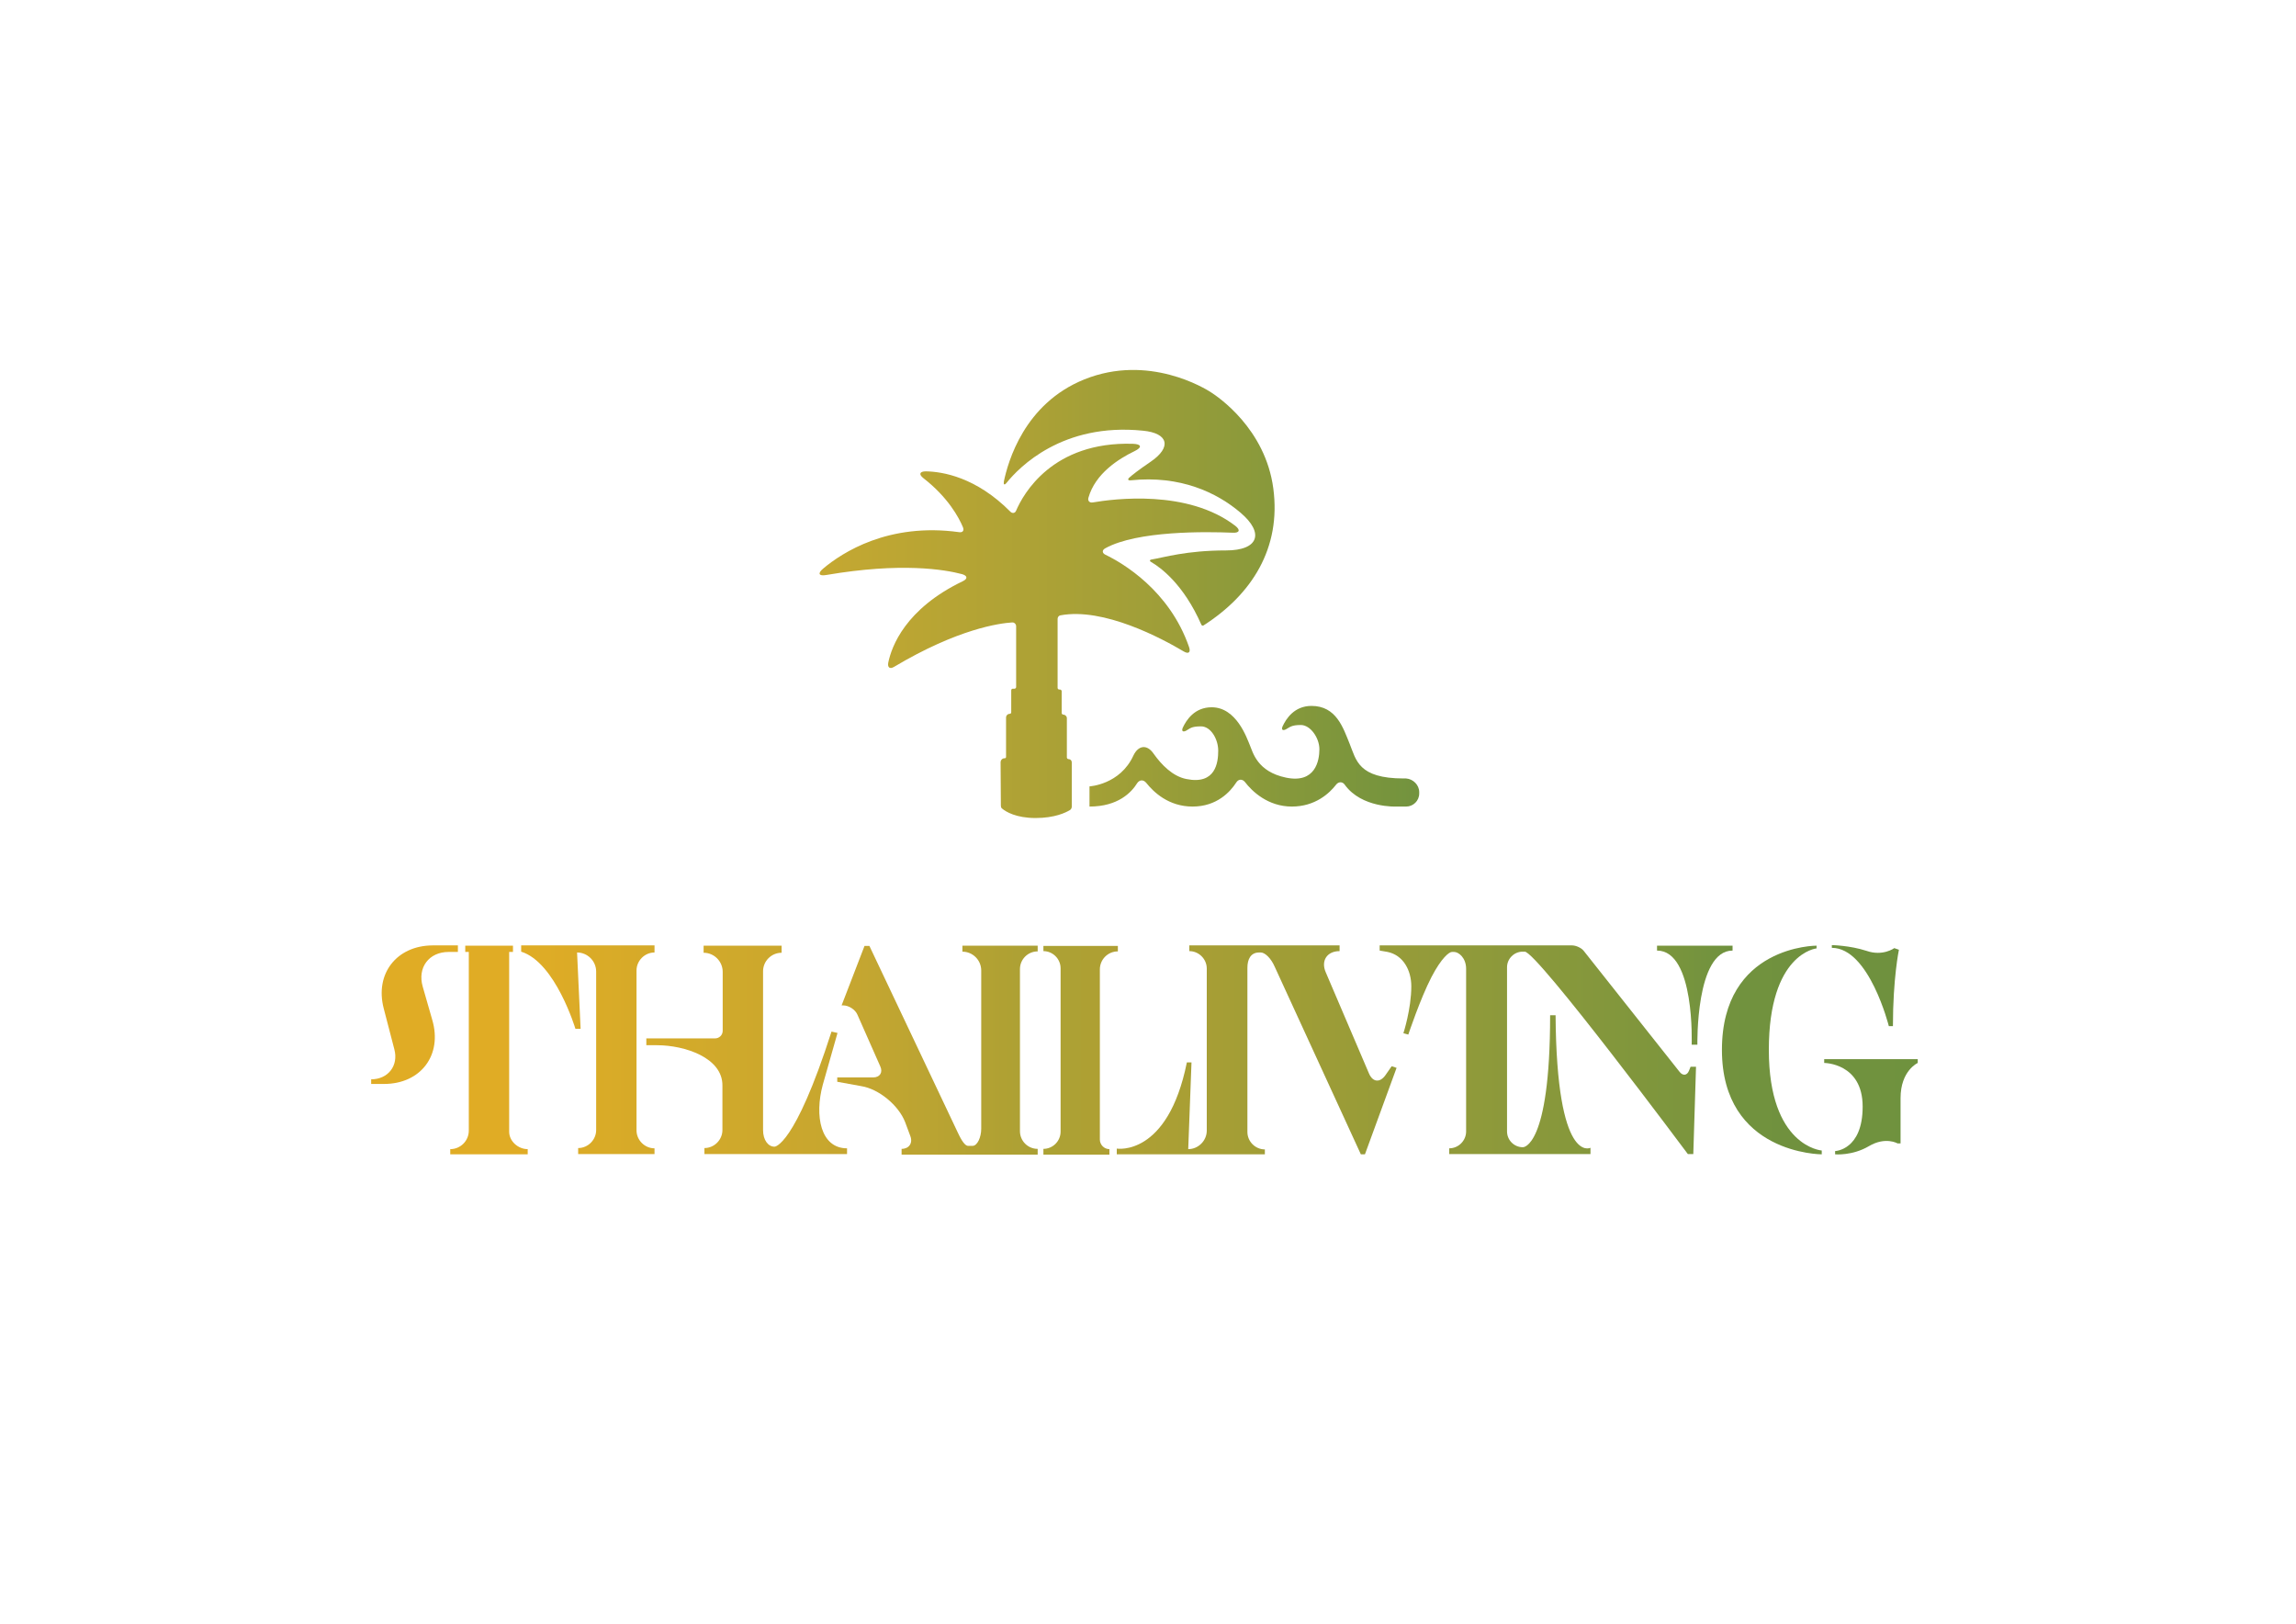 <?xml version="1.0" encoding="UTF-8"?> <!-- Generator: Adobe Illustrator 26.0.1, SVG Export Plug-In . SVG Version: 6.00 Build 0) --> <svg xmlns="http://www.w3.org/2000/svg" xmlns:xlink="http://www.w3.org/1999/xlink" x="0px" y="0px" viewBox="0 0 841.9 595.3" style="enable-background:new 0 0 841.9 595.3;" xml:space="preserve"> <style type="text/css"> ._x005B_По_x0020_умолчанию_x005D_{fill:#FFFFFF;stroke:#000000;stroke-miterlimit:10;} .Тень{fill:none;} .Скругленные_x0020_углы_x0020_2_x0020_pt_x002E_{fill:#FFFFFF;stroke:#000000;stroke-miterlimit:10;} .Быстрое_x0020_отражение_x0020_X{fill:none;} .Скос_x0020_мягкий{fill:url(#SVGID_1_);} .Сумрак{fill:#FFFFFF;} .Лиственный_x0020_орнамент_чб{fill:#FFDD00;} .Помпадур_чб{fill-rule:evenodd;clip-rule:evenodd;fill:#44ADE2;} .st0{display:none;} .st1{display:inline;fill:#161616;} .st2{fill:#E0AC25;} .st3{fill:url(#SVGID_00000020393885996849045150000013991303207326223801_);} .st4{fill:url(#SVGID_00000174593808931154235210000009073544387977855119_);} .st5{fill:url(#SVGID_00000056392144662078401150000004572705938181702822_);} .st6{fill:url(#SVGID_00000027585569188966746590000004382628067463193490_);} .st7{fill:url(#SVGID_00000142869541810754242100000002055088929098079670_);} .st8{fill:url(#SVGID_00000108282282901008313870000017847818089565042081_);} .st9{fill:url(#SVGID_00000178917078249537171220000017297166516349631910_);} .st10{fill:url(#SVGID_00000176001957168443024410000015458352858534754468_);} .st11{fill:url(#SVGID_00000023265489042622725020000012036341473092566444_);} .st12{fill:url(#SVGID_00000075859262860650642960000015249876144266186919_);} .st13{fill:url(#SVGID_00000067939924272436766990000000791887709261119115_);} .st14{fill:url(#SVGID_00000115496817257271198820000008836922087534927284_);} .st15{fill:url(#SVGID_00000057860746647148641570000017223086229543314847_);} .st16{fill:url(#SVGID_00000062873946788995364830000016881128824900250536_);} .st17{fill:url(#SVGID_00000170274142038879278690000006868103017694132613_);} .st18{fill:none;stroke:#ED1C24;stroke-width:0.5;stroke-miterlimit:10;} .st19{fill:url(#SVGID_00000090261507762069827080000011649711079647948984_);} </style> <linearGradient id="SVGID_1_" gradientUnits="userSpaceOnUse" x1="0" y1="0" x2="0.707" y2="0.707"> <stop offset="0" style="stop-color:#DEDFE3"></stop> <stop offset="0.174" style="stop-color:#D8D9DD"></stop> <stop offset="0.352" style="stop-color:#C9CACD"></stop> <stop offset="0.532" style="stop-color:#B4B5B8"></stop> <stop offset="0.714" style="stop-color:#989A9C"></stop> <stop offset="0.895" style="stop-color:#797C7E"></stop> <stop offset="1" style="stop-color:#656B6C"></stop> </linearGradient> <g id="Слой_1" class="st0"> </g> <g id="Слой_4" class="st0"> <rect class="st1" width="841.9" height="595.3"></rect> </g> <g id="надпись"> <path class="st2" d="M170.6,349l0-2.3h17.5v2.3h-1.4v65.9c0,3.5,3.3,6.4,6.8,6.4l0,0v1.9h-28.4v-1.9l0,0c3.7,0,6.8-3,6.8-6.8V349 H170.6z"></path> <path class="st2" d="M140.7,369.7l3.9,15c1.6,6-2.3,11-8.5,11h0v1.7l4.7,0c13.5,0,21.5-10.6,17.7-23.5l-3.5-12.2 c-2-7,2.3-12.7,9.5-12.7h3.4v-2.4h-9.3C145.4,346.7,137.4,357,140.7,369.7z"></path> <linearGradient id="SVGID_00000137099819850457392340000003314300470681175736_" gradientUnits="userSpaceOnUse" x1="191.052" y1="384.929" x2="239.926" y2="384.929"> <stop offset="0" style="stop-color:#E0AC25"></stop> <stop offset="1" style="stop-color:#D5AA29"></stop> </linearGradient> <path style="fill:url(#SVGID_00000137099819850457392340000003314300470681175736_);" d="M191.1,348.9 c12.6,3.9,19.9,28.3,19.9,28.3h1.9l-1.3-28h0c3.8,0,7,3.1,7,7v58.1c0,3.6-3,6.6-6.6,6.6l0,0v2.2h28V421l0,0c-3.6,0-6.6-3-6.6-6.6 v-58.6c0-3.6,3-6.6,6.6-6.6l0,0v-2.6h-48.9V348.9z"></path> <linearGradient id="SVGID_00000036242683457736005740000015931326099316248969_" gradientUnits="userSpaceOnUse" x1="236.933" y1="384.929" x2="310.56" y2="384.929"> <stop offset="0" style="stop-color:#D6AB29"></stop> <stop offset="1" style="stop-color:#C6A62F"></stop> <stop offset="1" style="stop-color:#D6AB29"></stop> </linearGradient> <path style="fill:url(#SVGID_00000036242683457736005740000015931326099316248969_);" d="M301.7,397.7l5.4-19l-2.2-0.5 c-13.6,42.4-20.9,42.2-20.9,42.2l0,0c-2.3,0-4.2-2.4-4.2-6.1v-58.2c0-3.8,3.1-6.8,6.8-6.8l0,0v-2.6H258v2.6l0,0c3.9,0,7,3.2,7,7 v21.6c0,1.6-1.3,2.8-2.8,2.8h-25.2v2.5h3.9c10.2,0,24.1,4.6,24,14.8l0,16.3c0,3.6-3,6.6-6.6,6.6l0,0v2.2h52.3V421h0 C300.9,421,298.6,409.1,301.7,397.7z"></path> <linearGradient id="SVGID_00000052809924729834825690000016663024205866630032_" gradientUnits="userSpaceOnUse" x1="306.924" y1="384.929" x2="380.452" y2="384.929"> <stop offset="0" style="stop-color:#C8A730"></stop> <stop offset="1" style="stop-color:#ABA034"></stop> </linearGradient> <path style="fill:url(#SVGID_00000052809924729834825690000016663024205866630032_);" d="M331.9,411.4l1.9,5.1 c1,2.6-0.5,4.7-3.2,4.7l0,0v2.1h49.9v-2.1l0,0c-3.6,0-6.5-2.9-6.5-6.5v-59.4c0-3.6,2.9-6.5,6.5-6.5l0,0v-2.1h-27.6v2.2h0 c3.8,0,6.9,3.1,6.9,6.9v58c0,3.1-1.4,6.3-3.2,6.3h-1.6c-1.6,0-3.3-3.9-3.8-4.9l-32.4-68.4H317l-8.4,21.8h0.6c2,0,4.4,1.5,5.2,3.4 l8.4,19c1,2.2-0.2,4-2.6,4h-13.2v1.6l8.8,1.6C322.2,399.2,329.5,405.2,331.9,411.4z"></path> <linearGradient id="SVGID_00000097501085530860862730000001741805632218939289_" gradientUnits="userSpaceOnUse" x1="382.585" y1="384.929" x2="409.886" y2="384.929"> <stop offset="0" style="stop-color:#ACA234"></stop> <stop offset="1" style="stop-color:#AF9F33"></stop> </linearGradient> <path style="fill:url(#SVGID_00000097501085530860862730000001741805632218939289_);" d="M382.6,346.7v2l0,0c3.4,0,6.3,2.8,6.3,6.3 v59.9c0,3.4-2.8,6.3-6.3,6.3l0,0v2.1h24.2l0-2l0,0c-1.9,0-3.5-1.6-3.5-3.5v-62.4c0-3.6,2.9-6.6,6.6-6.6h0v-2H382.6z"></path> <linearGradient id="SVGID_00000036959031420870420190000015148807626316871322_" gradientUnits="userSpaceOnUse" x1="409.494" y1="384.929" x2="512.099" y2="384.929"> <stop offset="0" style="stop-color:#AFA033"></stop> <stop offset="1" style="stop-color:#969B38"></stop> </linearGradient> <path style="fill:url(#SVGID_00000036959031420870420190000015148807626316871322_);" d="M467.4,354.4c-1.4-3.2-3.6-5.2-5.1-5.2 h-0.6c-3.1,0-4.3,2.5-4.3,5.6V415c0,3.5,2.9,6.4,6.4,6.4l0,0v1.8h-54.3v-2.1c0,0,18.7,3.1,25.7-31.6h1.7l-1.2,31.8l0,0 c3.7,0,6.8-3.1,6.8-6.8v-59.4c0-3.5-2.9-6.4-6.4-6.4l0,0v-2.1h55.1v2.1h0c-4.6,0-6.9,3.5-5.1,7.7l15.9,37.2c1.4,3.2,4,3.4,6,0.6 l2.3-3.3l1.8,0.6l-11.6,31.7H499L467.4,354.4z"></path> <linearGradient id="SVGID_00000084502200852595091730000013217776800379783564_" gradientUnits="userSpaceOnUse" x1="505.863" y1="384.929" x2="621.882" y2="384.929"> <stop offset="0" style="stop-color:#989C39"></stop> <stop offset="1" style="stop-color:#7B953D"></stop> </linearGradient> <path style="fill:url(#SVGID_00000084502200852595091730000013217776800379783564_);" d="M517.5,361.6c0,8.3-2.9,17.2-2.9,17.2 l1.8,0.5c0,0,4.4-13.2,8.5-21.1c3.7-7.1,6.5-9.2,7.5-9.2h0.8c1.6,0,4.4,2.1,4.4,6.2v59.6c0,3.4-2.8,6.2-6.2,6.2l0,0v2.1h51.8v-2.3 c0,0-12.4,6.5-12.8-48.6h-2c0,48.9-10,48.4-10,48.4l0,0c-3.2,0-5.8-2.6-5.8-5.8v-60.2c0-3.1,2.6-5.7,5.7-5.7h0.8 c4.5,0,59.8,74.2,59.8,74.2h2l1-32h-2l-0.6,1.5c-0.7,1.7-2.2,1.9-3.4,0.4l-35.1-44.3c-0.9-1.2-2.9-2.1-4.4-2.1h-70.5v1.9l2.9,0.5 C514.6,350.2,517.5,355.8,517.5,361.6z"></path> <linearGradient id="SVGID_00000036954149412533832390000000483303545272392859_" gradientUnits="userSpaceOnUse" x1="607.625" y1="364.812" x2="635.281" y2="364.812"> <stop offset="0" style="stop-color:#7C963D"></stop> <stop offset="1" style="stop-color:#6F913E"></stop> </linearGradient> <path style="fill:url(#SVGID_00000036954149412533832390000000483303545272392859_);" d="M607.6,348.5v-1.8h27.7v1.8 c-13.6,0-12.9,34.5-12.9,34.5h-2.1C620.3,383,621.6,348.5,607.6,348.5z"></path> <linearGradient id="SVGID_00000040550879185482367790000000044279402227196042_" gradientUnits="userSpaceOnUse" x1="631.28" y1="384.929" x2="667.917" y2="384.929"> <stop offset="5.076142e-03" style="stop-color:#72923E"></stop> <stop offset="1" style="stop-color:#6F913E"></stop> </linearGradient> <path style="fill:url(#SVGID_00000040550879185482367790000000044279402227196042_);" d="M666.1,346.7v1c0,0-17.5,1.7-17.5,37.2 s19.4,36.9,19.4,36.9v1.4c0,0-36.6,0-36.6-38.3S666.1,346.7,666.1,346.7z"></path> <linearGradient id="SVGID_00000089575155517236957340000002357739905563681466_" gradientUnits="userSpaceOnUse" x1="671.637" y1="361.475" x2="696.28" y2="361.475"> <stop offset="5.076142e-03" style="stop-color:#70923E"></stop> <stop offset="1" style="stop-color:#6F913E"></stop> </linearGradient> <path style="fill:url(#SVGID_00000089575155517236957340000002357739905563681466_);" d="M694.6,347.6l1.7,0.6c0,0-2.2,10.4-2.2,28 h-1.5c0,0-7.2-28.7-20.9-28.7v-1c0,0,6.6,0.1,12.7,2.1C690.4,350.7,694.6,347.6,694.6,347.6z"></path> <linearGradient id="SVGID_00000165922684421128178110000013595052302564993952_" gradientUnits="userSpaceOnUse" x1="668.945" y1="405.782" x2="703.202" y2="405.782"> <stop offset="0" style="stop-color:#71923E"></stop> <stop offset="1" style="stop-color:#6F923E"></stop> </linearGradient> <path style="fill:url(#SVGID_00000165922684421128178110000013595052302564993952_);" d="M695.8,419.2h1.1c0,0,0-6.5,0-16.6 s6.3-12.9,6.3-12.9v-1.4h-34.3v1.4c0,0,14.1,0,14.1,16c0,16-10.1,16.3-10.1,16.3v1.2c0,0,6.3,0.6,12.4-3S695.8,419.2,695.8,419.2z"></path> </g> <g id="Слой_3"> <linearGradient id="SVGID_00000156583791029224790260000014102962007156326586_" gradientUnits="userSpaceOnUse" x1="300.759" y1="231.177" x2="454.237" y2="231.177"> <stop offset="0" style="stop-color:#C5A831"></stop> <stop offset="1" style="stop-color:#969C3A"></stop> </linearGradient> <path style="fill:url(#SVGID_00000156583791029224790260000014102962007156326586_);" d="M367.4,296.4c-0.3-0.2-0.4-0.7-0.4-1 l-0.1-15.9c0-0.8,0.6-1.5,1.4-1.5h0.1c0.3,0,0.5-0.2,0.5-0.5l0-14.4c0-0.8,0.6-1.4,1.4-1.4h0c0.3,0,0.5-0.3,0.5-0.6v-8 c0-0.3,0.2-0.6,0.5-0.6h0.7c0.3,0,0.6-0.3,0.6-0.6v-22.3c0-0.8-0.7-1.5-1.5-1.4c-4.6,0.3-19.8,2.3-43.3,16.3 c-1.5,0.9-2.4,0.2-2.1-1.5c1.2-6,6.3-19.8,27.3-29.9c1.9-0.9,1.8-2-0.2-2.6c-6.4-1.7-22.3-4.4-49.8,0.3c-2.8,0.5-3.3-0.6-1.1-2.4 c6.9-5.8,23.9-16.9,49.8-13.3c1.3,0.2,1.9-0.6,1.4-1.8c-1.5-3.6-5.5-11-14.5-18c-1.8-1.4-1.4-2.5,0.9-2.5c6.1,0.1,18.4,2.1,31,14.8 c0.7,0.7,1.7,0.6,2.1-0.4c2.6-6.1,13.3-25.4,42.8-24.5c3.2,0.1,3.5,1.3,0.6,2.7c-5.8,2.8-14.4,8.2-16.9,17.1 c-0.3,1.1,0.4,1.9,1.6,1.7c7.6-1.3,34.8-4.9,52.3,8.6c1.9,1.5,1.5,2.6-0.9,2.5c-9.9-0.4-35-0.8-46.8,5.7c-1.3,0.7-1.2,1.8,0.1,2.4 c6.2,3,23.4,13,30.6,33.8c0.7,2-0.2,2.7-2,1.6c-7.9-4.7-29.3-16.2-45.2-13.2c-0.6,0.1-1,0.7-1,1.3c0,4.5,0,21.9,0,25.3 c0,0.3,0.3,0.6,0.6,0.6h0.3c0.3,0,0.6,0.3,0.6,0.6v8c0,0.3,0.3,0.6,0.6,0.6l0,0c0.7,0,1.3,0.6,1.3,1.3v14.4c0,0.3,0.3,0.6,0.6,0.6 l0,0c0.7,0,1.2,0.5,1.2,1.2v16.3c0,0.4-0.3,1-0.7,1.2c-1.5,0.9-5.5,2.9-12.6,2.9S368.8,297.6,367.4,296.4z"></path> <linearGradient id="SVGID_00000046311891532344832760000016417502045523576742_" gradientUnits="userSpaceOnUse" x1="399.418" y1="277.394" x2="520.372" y2="277.394"> <stop offset="0" style="stop-color:#A4A036"></stop> <stop offset="1" style="stop-color:#72933E"></stop> </linearGradient> <path style="fill:url(#SVGID_00000046311891532344832760000016417502045523576742_);" d="M520.4,290.4v0.5c0,2.7-2.2,4.8-4.8,4.8 h-3.6c0,0-12.7,0.6-18.9-8c-0.8-1.2-2.3-1.2-3.2,0c-2.4,3.1-7.6,8-16.2,8c-8.8,0-14.6-5.6-17.2-9c-1-1.2-2.4-1.1-3.2,0.2 c-2.2,3.4-7.1,8.8-16,8.8c-8.8,0-14.3-5.3-17-8.7c-1-1.2-2.4-1.2-3.3,0.1c-2.1,3.4-7,8.6-17.5,8.6v-7.4c0,0,11.2-0.6,16.1-11.3 c1.8-3.8,5-4.2,7.4-0.7c2.9,4.1,7,8.3,12,9.3c10.8,2.2,11.7-6.1,11.7-10.4c0-4.2-2.7-8.9-6.3-8.9c-3.7,0-4,0.8-5.5,1.6 c-1.2,0.6-1.7,0.1-1.2-1.1c1.3-2.8,4.3-7.5,10.6-7.5c9.1,0,12.9,11.3,14,13.9c1.1,2.5,2.6,9.7,13.3,11.9s12.2-6.2,12.2-10.4 s-3.3-8.9-6.8-8.9c-3.5,0-4,0.8-5.5,1.6c-1.2,0.6-1.7,0.1-1.2-1.1c1.3-2.8,4.3-7.5,10.6-7.5c9.1,0,11.6,8,14,13.9 c2.4,5.9,3.1,12.7,19.8,12.7c0,0,0.4,0,0.9,0C518.2,285.6,520.4,287.8,520.4,290.4z"></path> <linearGradient id="SVGID_00000016074862869501699510000013884287203131778182_" gradientUnits="userSpaceOnUse" x1="368.159" y1="182.483" x2="467.432" y2="182.483"> <stop offset="0" style="stop-color:#B0A235"></stop> <stop offset="1" style="stop-color:#88993B"></stop> </linearGradient> <path style="fill:url(#SVGID_00000016074862869501699510000013884287203131778182_);" d="M440.5,229c0.1,0.3,0.5,0.5,0.8,0.3 c17.8-11.4,28.5-28.4,25.6-50.2c-2.9-22-20.4-33.7-22.9-35.3c-2-1.3-22.8-14.2-46.4-4.7c-22.1,8.9-28,30.3-29.5,37.4 c-0.2,1.2,0.2,1.5,1,0.5c4.6-5.7,20.5-22.1,50-19.1c9.4,0.9,10.6,6.1,2.8,11.4c-4.4,3-6.7,4.8-7.8,5.8c-0.7,0.6-0.5,1.1,0.5,1 c18.2-1.9,31.6,4.5,40.2,11.8c9,7.6,6.6,13.9-5.2,13.9c-14.6,0-22.9,2.6-27.2,3.3c-0.9,0.1-1,0.6-0.2,1 C425.6,208.1,434,214.2,440.5,229z"></path> </g> </svg> 